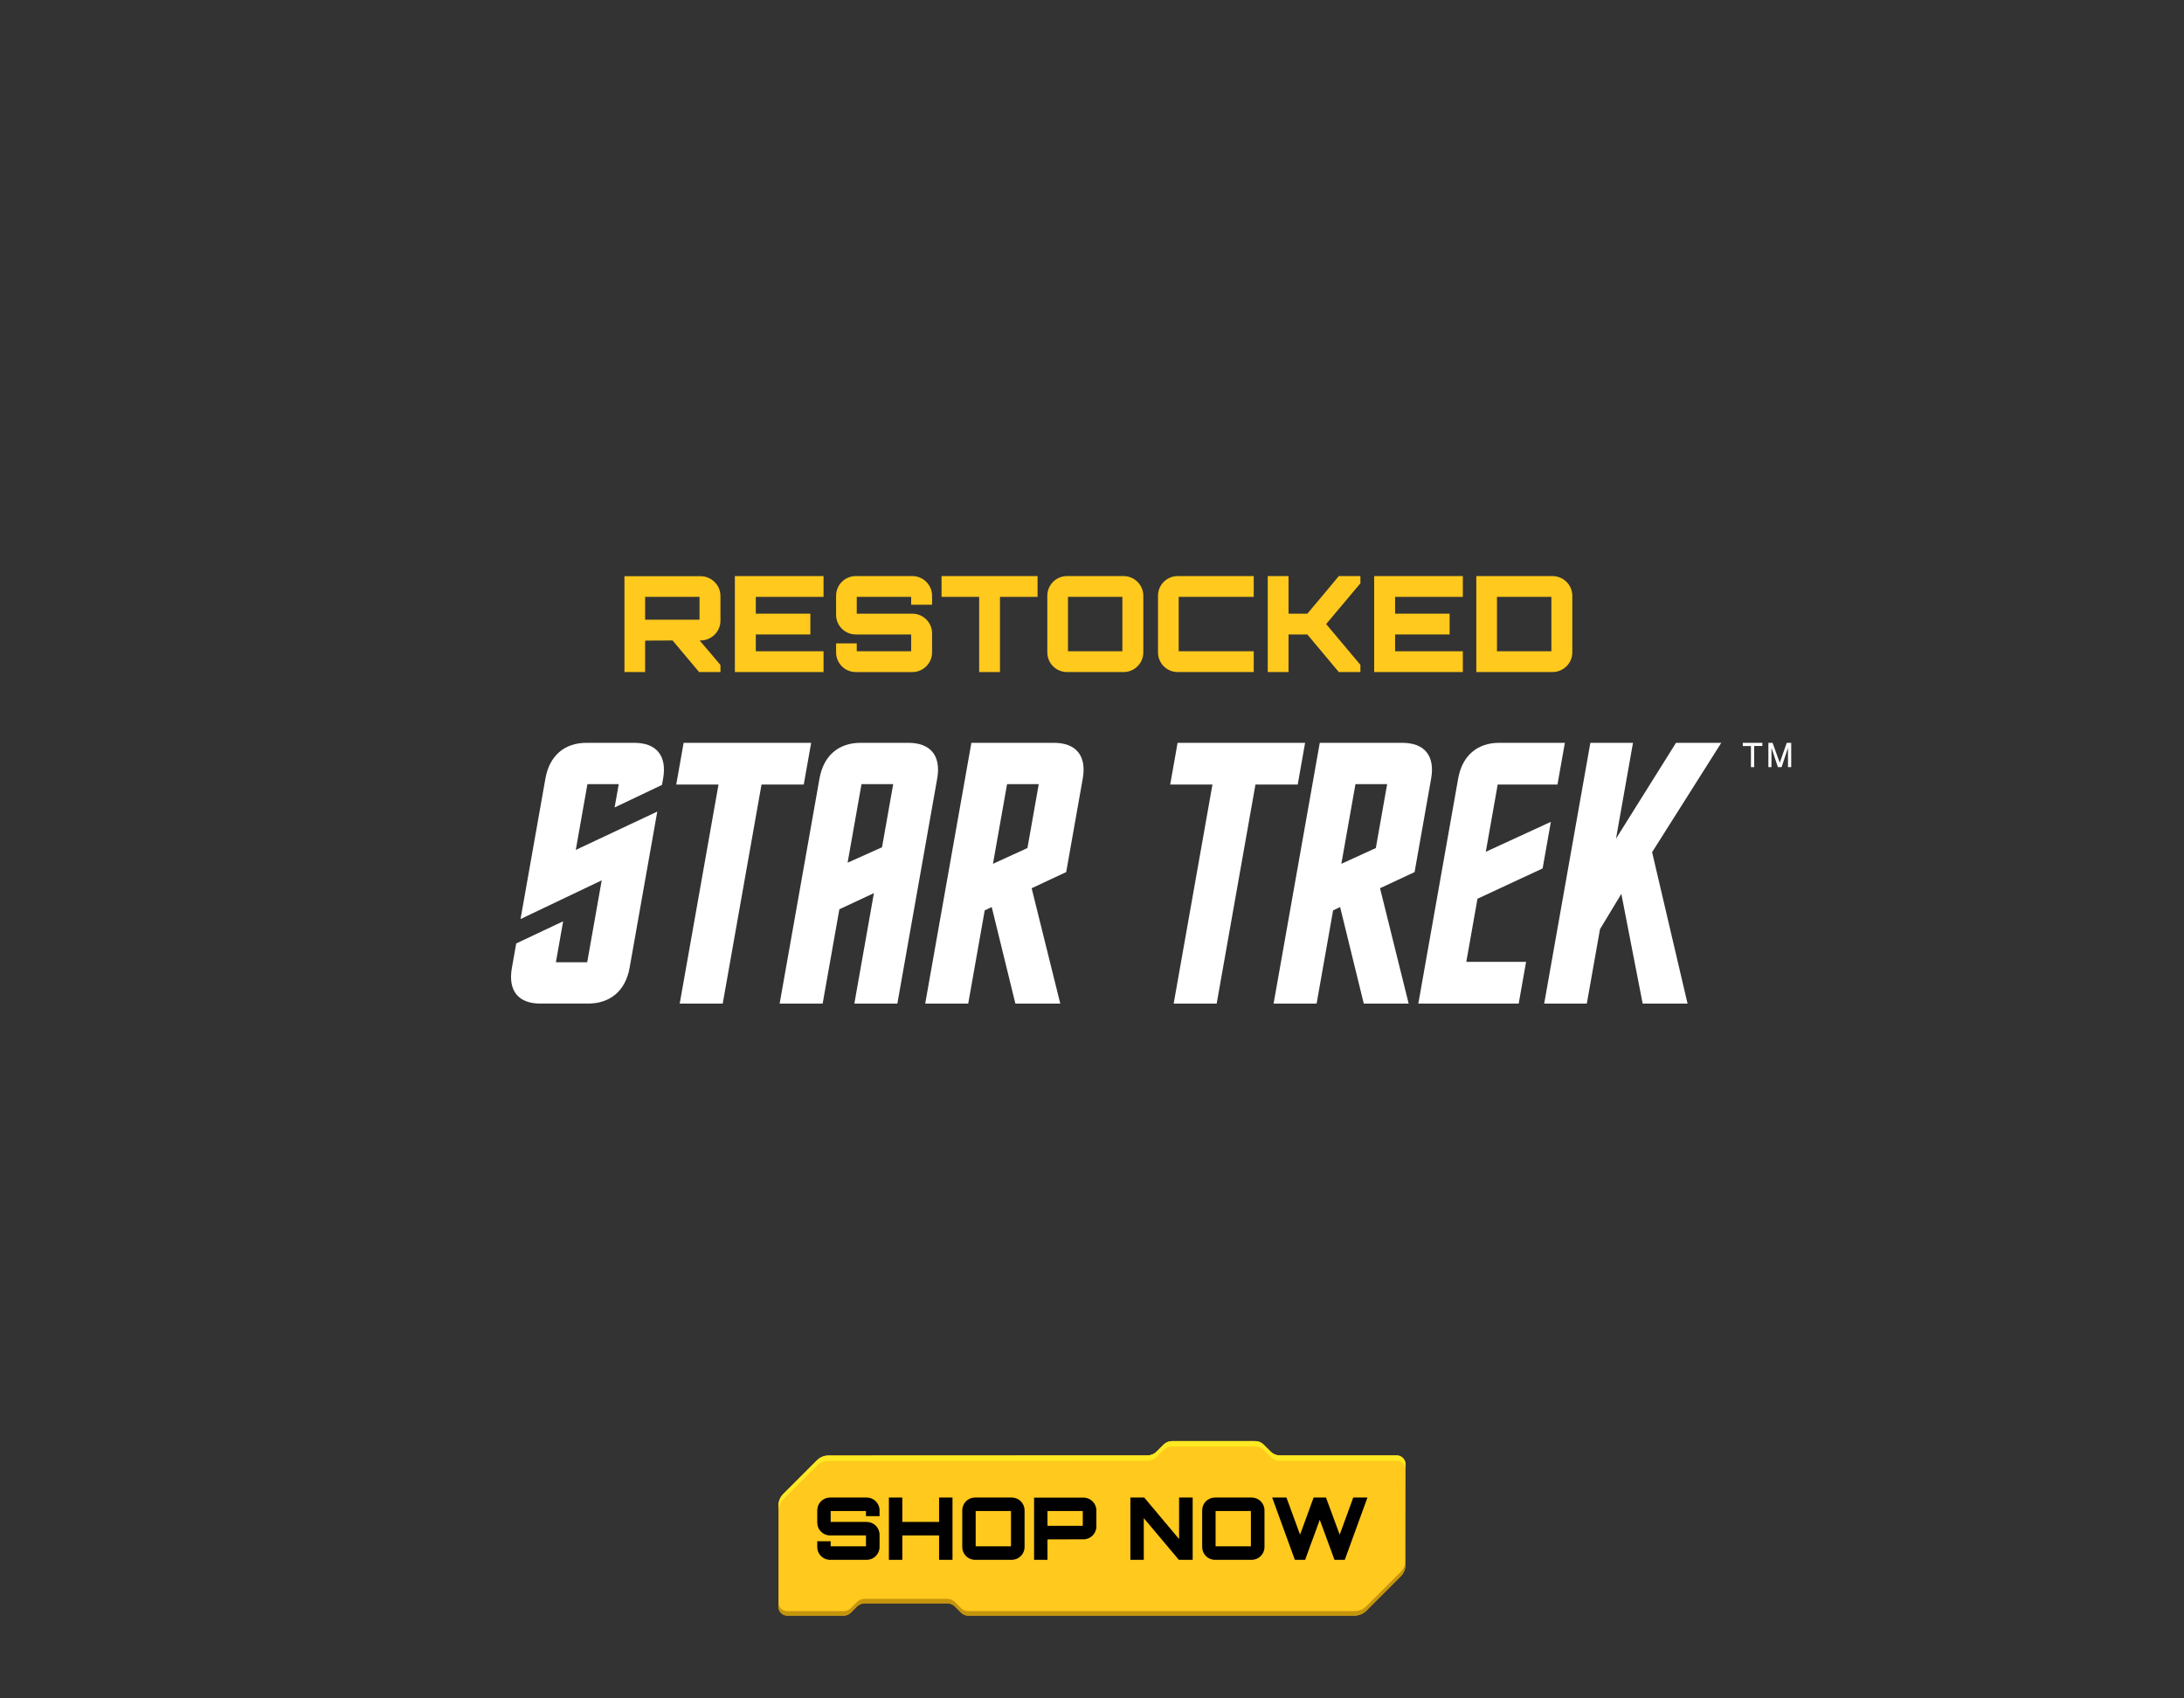 <svg viewBox="0 0 900 700" xmlns="http://www.w3.org/2000/svg" data-name="Layer 1" id="Layer_1">
  <rect x="0" y="0" width="900" height="700" fill="#333333" stroke="none"/>
  <defs>
    <style>
      .cls-1 {
        fill: #c4940c;
      }

      .cls-2 {
        fill: #ffc91d;
      }

      .cls-3 {
        fill: #fff;
      }

      .cls-4 {
        fill: #ffe922;
      }
    </style>
  </defs>
  <g>
    <path d="M575.556,599.851h-48.176c-1.405,0-2.752-.558-3.746-1.552l-2.895-2.895c-.924-.923-2.176-1.442-3.482-1.442h-34.283c-1.306,0-2.558.519-3.481,1.442l-2.895,2.895c-.993.994-2.341,1.552-3.746,1.552h-16.348c-.005,0-.009.001-.014.001l-115.091.047c-1.774.001-3.476.706-4.731,1.961l-13.908,13.908c-1.256,1.256-1.961,2.959-1.961,4.735v41.767c0,1.982,1.607,3.589,3.589,3.589h23.372c1.055,0,2.067-.419,2.813-1.165l2.573-2.573c.847-.847,1.995-1.323,3.193-1.323h33.992c1.198,0,2.346.476,3.193,1.323l2.573,2.573c.746.746,1.758,1.165,2.813,1.165h159.291c1.805,0,3.537-.717,4.814-1.994l14.14-14.14c1.276-1.276,1.993-3.006,1.994-4.81l.049-41.419c.001-2.013-1.63-3.646-3.643-3.646Z" class="cls-2"></path>
    <g>
      <path d="M362.457,624.882h-5.599v-2.104h-14.55v4.493h14.87c2.889,0,5.278,2.354,5.278,5.277v5.064c0,2.924-2.39,5.277-5.278,5.277h-15.119c-2.925,0-5.278-2.354-5.278-5.277v-2.39h5.527v2.104h14.55v-4.493h-14.799c-2.925,0-5.278-2.354-5.278-5.278v-5.063c0-2.924,2.354-5.277,5.278-5.277h15.119c2.889,0,5.278,2.354,5.278,5.277v2.39Z"></path>
      <path d="M392.512,617.215v25.675h-5.527v-10.056h-15.155v10.056h-5.527v-25.675h5.527v10.056h15.155v-10.056h5.527Z"></path>
      <path d="M416.934,617.215c2.889,0,5.277,2.354,5.277,5.277v15.12c0,2.924-2.389,5.277-5.277,5.277h-15.12c-2.924,0-5.277-2.354-5.277-5.277v-15.12c0-2.924,2.354-5.277,5.277-5.277h15.12ZM402.064,637.328h14.549v-14.55h-14.549v14.55Z"></path>
      <path d="M446.491,617.25c2.925,0,5.313,2.39,5.313,5.278v6.632c0,2.889-2.389,5.278-5.313,5.278l-14.834.035c.071,0,.106.071.106.214,0,0-.071,0-.106-.035v8.237h-5.527v-25.64h20.361ZM431.657,628.875h14.549v-6.098h-14.549v6.098Z"></path>
      <path d="M485.887,617.215h5.599v25.675h-5.705l-14.442-17.188v17.188h-5.527v-25.675h5.705l14.371,17.116v-17.116Z"></path>
      <path d="M515.801,617.215c2.889,0,5.277,2.354,5.277,5.277v15.12c0,2.924-2.389,5.277-5.277,5.277h-15.12c-2.924,0-5.277-2.354-5.277-5.277v-15.12c0-2.924,2.354-5.277,5.277-5.277h15.12ZM500.931,637.328h14.549v-14.55h-14.549v14.55Z"></path>
      <path d="M563.509,617.215l-9.343,25.675h-4.244l-6.062-16.511-2.282,6.276c-1.213,3.316-2.604,6.989-3.745,10.234h-4.243l-9.343-25.675h5.884l5.599,15.298.892-2.39c1.533-4.136,3.174-8.736,4.707-12.908h5.1l5.634,15.298.892-2.39c1.533-4.136,3.174-8.736,4.707-12.908h5.849Z"></path>
    </g>
    <path d="M336.669,604.1c1.255-1.255,2.956-1.96,4.731-1.961l115.091-.047c.005,0,.009-.001.014-.001h16.348c1.405,0,2.752-.558,3.746-1.552l2.895-2.895c.923-.923,2.176-1.442,3.481-1.442h34.283c1.306,0,2.558.519,3.482,1.442l2.895,2.895c.993.994,2.341,1.552,3.746,1.552h48.176c2.004,0,3.627,1.619,3.641,3.62l.003-2.213c.001-2.013-1.63-3.646-3.643-3.646h-48.176c-1.405,0-2.752-.558-3.746-1.552l-2.895-2.895c-.924-.923-2.176-1.442-3.482-1.442h-34.283c-1.306,0-2.558.519-3.481,1.442l-2.895,2.895c-.993.994-2.341,1.552-3.746,1.552h-16.348c-.005,0-.009.001-.014.001l-115.091.047c-1.774.001-3.476.706-4.731,1.961l-13.908,13.908c-1.256,1.256-1.961,2.959-1.961,4.735v2.24c0-1.776.706-3.479,1.961-4.735l13.908-13.908Z" class="cls-4"></path>
    <path d="M579.151,643.096c-.001,1.804-.718,3.534-1.994,4.81l-14.14,14.14c-1.277,1.277-3.008,1.994-4.814,1.994h-159.291c-1.055,0-2.067-.419-2.813-1.166l-2.573-2.573c-.847-.847-1.996-1.323-3.193-1.323h-33.992c-1.198,0-2.346.476-3.193,1.323l-2.573,2.573c-.746.746-1.758,1.166-2.813,1.166h-23.372c-1.982,0-3.589-1.607-3.589-3.589v1.82c0,1.982,1.607,3.589,3.589,3.589h23.372c1.055,0,2.067-.419,2.813-1.166l2.573-2.573c.847-.847,1.995-1.323,3.193-1.323h33.992c1.198,0,2.346.476,3.193,1.323l2.573,2.573c.746.746,1.758,1.166,2.813,1.166h159.291c1.805,0,3.537-.717,4.814-1.994l14.14-14.14c1.276-1.276,1.993-3.006,1.994-4.81l.049-41.419c0-.007-.002-.014-.002-.021l-.047,39.62Z" class="cls-1"></path>
  </g>
  <g>
    <g>
      <polygon points="718.179 307.489 721.538 307.489 721.538 316.182 722.887 316.182 722.887 307.455 726.254 307.455 726.254 306.162 718.179 306.162 718.179 307.489" class="cls-3"></polygon>
      <polygon points="733.421 314.349 730.455 306.161 728.73 306.161 728.73 316.181 729.998 316.181 729.998 308.209 732.659 316.181 734.165 316.181 736.809 308.209 736.809 316.164 738.133 316.164 738.133 306.161 736.297 306.161 733.421 314.349" class="cls-3"></polygon>
    </g>
    <g>
      <path d="M261.412,306.162h-19.745c-9.017,0-15.236,5.264-16.907,14.71l-10.252,57.916,33.451-15.951-5.978,33.759h-12.902l2.988-16.879-19.34,9.136-1.783,10.066c-1.672,9.447,2.681,14.71,11.698,14.71h19.744c9.017,0,15.391-5.264,17.062-14.71l11.406-64.419-33.578,15.795,4.796-27.1h12.905l-1.702,9.602,19.525-9.292.466-2.632c1.672-9.446-2.837-14.71-11.853-14.71" class="cls-3"></path>
      <polygon points="334.266 306.162 281.718 306.162 278.675 323.35 296.087 323.35 280.105 413.63 297.828 413.63 313.81 323.35 331.223 323.35 334.266 306.162" class="cls-3"></polygon>
      <path d="M363.471,349.211l-14.183,6.349,5.73-32.365h13.058l-4.605,26.016ZM374.356,306.162h-19.744c-9.016,0-15.235,5.264-16.908,14.71l-16.421,92.758h17.724l6.881-38.868,14.238-6.66-8.061,45.527h17.724l16.421-92.758c1.672-9.446-2.838-14.71-11.855-14.71" class="cls-3"></path>
      <path d="M423.397,349.522l-14.209,6.502,5.812-32.829h13.058l-4.661,26.327ZM434.338,306.162h-34.046l-19.027,107.469h17.724l6.798-38.403,2.89-1.395,9.745,39.798h18.501l-11.795-47.54,14.239-6.658,6.825-38.559c1.672-9.446-2.837-14.71-11.854-14.71" class="cls-3"></path>
      <polygon points="537.817 306.162 485.269 306.162 482.227 323.35 499.637 323.35 483.657 413.63 501.378 413.63 517.361 323.35 534.775 323.35 537.817 306.162" class="cls-3"></polygon>
      <path d="M566.965,349.522l-14.21,6.502,5.811-32.829h13.059l-4.66,26.327ZM589.76,320.872c1.674-9.446-2.837-14.71-11.854-14.71h-34.046l-19.027,107.469h17.726l6.795-38.403,2.89-1.395,9.748,39.798h18.5l-11.795-47.541,14.239-6.658,6.825-38.56Z" class="cls-3"></path>
      <polygon points="709.314 306.162 690.658 306.162 665.943 345.648 672.935 306.162 655.366 306.162 636.342 413.63 653.91 413.63 659.337 382.97 668.134 368.413 676.919 413.63 695.419 413.63 680.814 351.224 709.314 306.162" class="cls-3"></polygon>
      <path d="M635.697,357.929l3.399-19.204-26.818,12.343,4.906-27.719h24.634l3.042-17.188h-27.061c-9.013,0-15.234,5.266-16.905,14.713l-16.419,92.756h41.362l3.042-17.188h-24.635l4.607-26.017,26.846-12.497Z" class="cls-3"></path>
    </g>
  </g>
  <g>
    <path d="M296.892,255.84c0,4.45-3.682,8.132-8.188,8.132h-.385c2.803,3.297,5.825,6.813,8.572,10.11v2.912h-8.792l-10.934-13.022-11.319.055c.109,0,.165.11.165.33,0,0-.11,0-.165-.055v12.692h-8.517v-39.507h31.374c4.506,0,8.188,3.682,8.188,8.132v10.221ZM265.847,255.401h22.418v-9.396h-22.418v9.396Z" class="cls-2"></path>
    <path d="M339.372,246.004h-27.913v6.924h22.474v8.571h-22.474v6.924h27.913v8.571h-36.54v-39.562h36.54v8.571Z" class="cls-2"></path>
    <path d="M384.103,249.246h-8.627v-3.242h-22.418v6.924h22.912c4.451,0,8.133,3.626,8.133,8.132v7.803c0,4.505-3.682,8.132-8.133,8.132h-23.297c-4.506,0-8.132-3.627-8.132-8.132v-3.682h8.517v3.242h22.418v-6.924h-22.803c-4.506,0-8.132-3.626-8.132-8.132v-7.803c0-4.506,3.626-8.132,8.132-8.132h23.297c4.451,0,8.133,3.626,8.133,8.132v3.682Z" class="cls-2"></path>
    <path d="M427.571,237.433v8.571h-15.495v30.99h-8.572v-30.99h-15.495v-8.571h39.562Z" class="cls-2"></path>
    <path d="M463.015,237.433c4.451,0,8.133,3.626,8.133,8.132v23.298c0,4.505-3.682,8.132-8.133,8.132h-23.297c-4.506,0-8.133-3.627-8.133-8.132v-23.298c0-4.506,3.627-8.132,8.133-8.132h23.297ZM440.103,268.423h22.418v-22.419h-22.418v22.419Z" class="cls-2"></path>
    <path d="M485.714,246.004v22.419h30.936v8.571h-31.32c-4.506,0-8.132-3.627-8.132-8.132v-23.298c0-4.506,3.626-8.132,8.132-8.132h31.32v8.571h-30.936Z" class="cls-2"></path>
    <path d="M560.612,237.433v2.967l-14.122,16.813c4.616,5.55,9.506,11.319,14.122,16.814v2.967h-8.901l-12.968-15.495h-7.747v15.495h-8.572v-39.562h8.572v15.495h7.747c1.648-1.924,3.297-3.901,4.945-5.88l8.022-9.615h8.901Z" class="cls-2"></path>
    <path d="M602.816,246.004h-27.913v6.924h22.474v8.571h-22.474v6.924h27.913v8.571h-36.54v-39.562h36.54v8.571Z" class="cls-2"></path>
    <path d="M639.745,237.433c4.506,0,8.188,3.626,8.188,8.132v23.298c0,4.505-3.682,8.132-8.188,8.132h-31.375v-39.562h31.375ZM616.887,268.423h22.418v-22.419h-22.418v22.419Z" class="cls-2"></path>
  </g>
</svg>